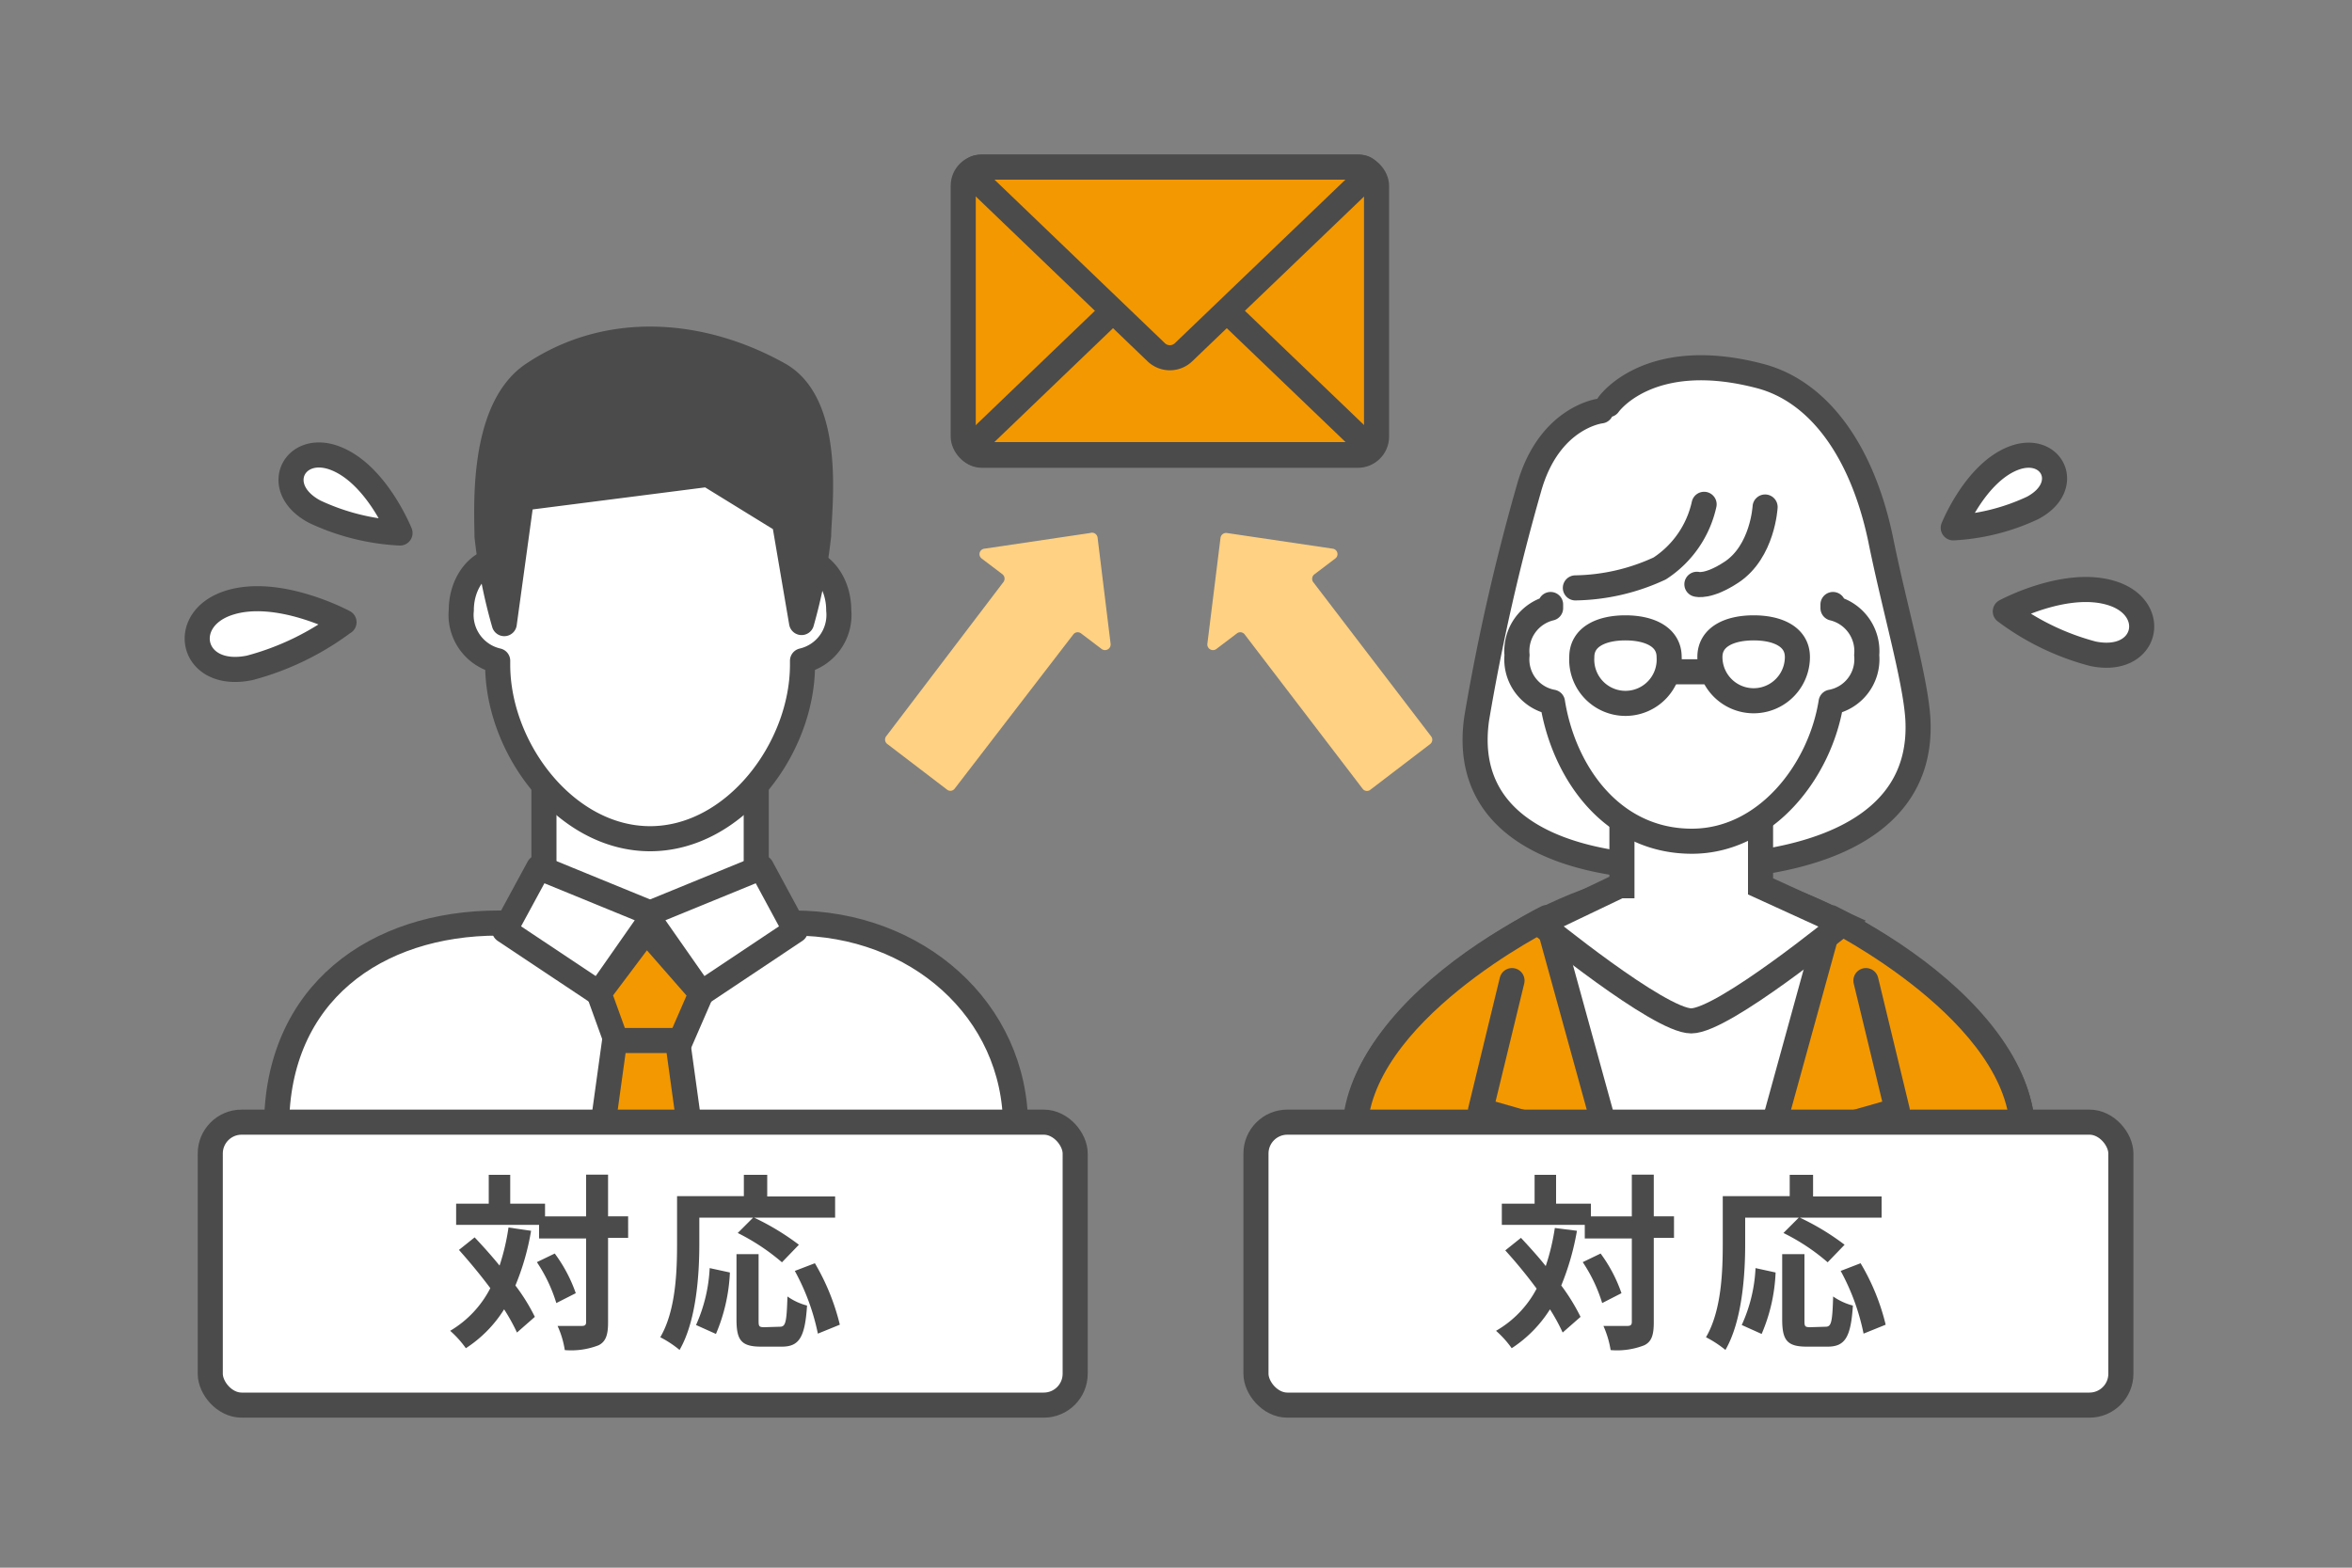 <svg xmlns="http://www.w3.org/2000/svg" viewBox="0 0 150 100"><rect x="0" y="0" width="150" height="100" fill="#808080" stroke="none"/><defs><style>.cls-1,.cls-6,.cls-8{fill:none;}.cls-2,.cls-5{fill:#fff;}.cls-2,.cls-3,.cls-4,.cls-5,.cls-6,.cls-8{stroke:#4b4b4b;stroke-width:1.6px;}.cls-2,.cls-3,.cls-4,.cls-6{stroke-linecap:round;stroke-linejoin:round;}.cls-3,.cls-7{fill:#f39800;}.cls-10,.cls-4{fill:#4b4b4b;}.cls-5,.cls-8{stroke-miterlimit:10;}.cls-9{fill:#ffd182;}</style></defs><g id="データ"><rect class="cls-1" width="150" height="100"/><path class="cls-2" d="M124.57,33.67s1.4-3.5,3.84-4.44,3.82,1.79,1.22,3.17a13.55,13.55,0,0,1-5.06,1.27"/><path class="cls-2" d="M127.89,39s3.94-2.13,6.89-1.13,2.13,4.55-1.31,3.83a16.18,16.18,0,0,1-5.58-2.7"/><path class="cls-2" d="M17.64,81.41V71.88c0-8.52,6.33-13,14.14-13H50.63c7.81,0,14.14,5.52,14.14,13v9.53"/><polyline class="cls-2" points="48.23 50.32 48.23 55.84 41.46 58.34 34.69 55.84 34.69 50.32"/><polygon class="cls-2" points="38.2 63.36 32.18 59.35 34.36 55.33 41.71 58.34 38.2 63.36"/><polygon class="cls-2" points="44.72 63.36 50.73 59.35 48.56 55.33 41.21 58.34 44.72 63.36"/><polygon class="cls-3" points="38.2 63.36 39.53 67.04 43.12 67.04 44.72 63.36 41.21 59.35 38.2 63.36"/><polygon class="cls-3" points="45.22 80.91 37.19 80.91 39.2 66.37 43.21 66.37 45.22 80.91"/><path class="cls-2" d="M53.49,38.92a3,3,0,0,1-2.31,3.23v.25c0,5.36-4.35,11.1-9.72,11.1s-9.72-5.74-9.72-11.1v-.25a3,3,0,0,1-2.32-3.23c0-1.74,1.09-3.16,2.45-3.23.75-4.76,4-8.57,9.59-8.57a9.78,9.78,0,0,1,9.59,8.57C52.41,35.76,53.49,37.18,53.49,38.92Z"/><path class="cls-4" d="M49.65,23.87c-5-2.78-10.91-3.18-15.66,0-3.37,2.26-2.93,8.75-2.93,10.34a33.46,33.46,0,0,0,1.1,5.57l1.1-8,11.89-1.52,4.87,3,1.1,6.45a33.73,33.73,0,0,0,1.09-5.57C52.21,32.62,53.18,25.82,49.65,23.87Z"/><path class="cls-2" d="M25.51,34s-1.5-3.76-4.13-4.77-4.11,1.92-1.31,3.41A14.47,14.47,0,0,0,25.51,34"/><path class="cls-2" d="M21.94,39.69s-4.25-2.29-7.42-1.21-2.29,4.89,1.41,4.12a17.5,17.5,0,0,0,6-2.91"/><path class="cls-5" d="M129,81.36v-9c0-8.52-14.14-15.54-17.55-15.54H104c-3.41,0-17.55,7-17.55,15.54v9"/><path class="cls-3" d="M104.94,81.36,98.65,58.53S86.4,64.59,86.4,72.33v9"/><polyline class="cls-3" points="96.43 62.55 94.42 70.83 97.93 71.83 96.7 74.36 99.94 80.86"/><path class="cls-3" d="M110.48,81.36l6.29-22.83S129,64.59,129,72.33v9"/><polyline class="cls-3" points="119 62.55 121 70.83 117.49 71.83 118.72 74.36 115.48 80.86"/><path class="cls-2" d="M102.1,26.21s-3.31.36-4.59,4.94a134.87,134.87,0,0,0-3.33,14.66c-1,6.89,5.35,9.54,13.13,9.54,7.57,0,15.45-2.16,15-9.54-.17-2.57-1.5-7.08-2.37-11.4C118.76,28.76,116,25,112.3,24c-7.15-1.9-9.72,1.81-9.72,1.81"/><path class="cls-5" d="M112.28,56.54V52h-8.84V56.5h-.15l-5.06,2.42s7.58,6.2,9.63,6.2,9.63-6.2,9.63-6.2Z"/><path class="cls-2" d="M98.89,38.56v.23a2.81,2.81,0,0,0-2.14,3,2.77,2.77,0,0,0,2.26,3c.7,4.41,3.74,8.87,8.89,8.87,4.71,0,8.18-4.46,8.88-8.87a2.78,2.78,0,0,0,2.27-3,2.82,2.82,0,0,0-2.15-3v-.23"/><path class="cls-2" d="M106.45,41.91a2.79,2.79,0,1,1-5.57,0c0-1.29,1.25-1.86,2.78-1.86S106.45,40.62,106.45,41.91Z"/><path class="cls-2" d="M109.05,41.91a2.79,2.79,0,1,0,5.58,0c0-1.29-1.25-1.86-2.79-1.86S109.05,40.62,109.05,41.91Z"/><line class="cls-2" x1="106.82" y1="42.85" x2="108.68" y2="42.85"/><path class="cls-6" d="M112.57,32.34s-.15,2.83-2.13,4.15c-1.51,1-2.22.78-2.22.78"/><path class="cls-6" d="M108.68,32.17a6.56,6.56,0,0,1-2.83,4.09,13.2,13.2,0,0,1-5.38,1.24"/><rect class="cls-7" x="61.43" y="10.66" width="26.36" height="18.38" rx="1.19"/><rect class="cls-8" x="61.43" y="10.66" width="26.36" height="18.38" rx="1.19"/><path class="cls-7" d="M62.62,29c-.65,0-.8-.37-.33-.83l11.46-11a1.26,1.26,0,0,1,1.72,0l11.47,11c.47.46.32.83-.34.83Z"/><path class="cls-8" d="M62.62,29c-.65,0-.8-.37-.33-.83l11.46-11a1.26,1.26,0,0,1,1.72,0l11.47,11c.47.46.32.83-.34.83Z"/><path class="cls-7" d="M86.6,10.66c.66,0,.81.37.34.82l-11.47,11a1.26,1.26,0,0,1-1.72,0l-11.46-11c-.47-.45-.32-.82.33-.82Z"/><path class="cls-8" d="M86.6,10.66c.66,0,.81.37.34.82l-11.47,11a1.26,1.26,0,0,1-1.72,0l-11.46-11c-.47-.45-.32-.82.33-.82Z"/><rect class="cls-2" x="13.41" y="71.58" width="55.16" height="18.05" rx="2"/><rect class="cls-2" x="80.1" y="71.58" width="55.16" height="18.05" rx="2"/><path class="cls-9" d="M70,34.3l.83,6.77a.36.36,0,0,1-.57.33l-1.32-1a.35.35,0,0,0-.49.07L60.89,50.3a.34.34,0,0,1-.49.07l-3.81-2.91a.35.35,0,0,1-.07-.5L64,37.12a.36.36,0,0,0-.07-.49l-1.32-1a.35.35,0,0,1,.17-.63l6.74-1A.36.36,0,0,1,70,34.3Z"/><path class="cls-9" d="M77.84,34.3,77,41.07a.36.36,0,0,0,.57.33l1.32-1a.35.35,0,0,1,.49.07l7.52,9.84a.34.34,0,0,0,.49.07l3.81-2.91a.35.35,0,0,0,.07-.5l-7.52-9.84a.36.36,0,0,1,.07-.49l1.32-1A.35.35,0,0,0,85,35l-6.75-1A.36.36,0,0,0,77.84,34.3Z"/><path class="cls-10" d="M33.87,78.51a15.94,15.94,0,0,1-1,3.49,12.1,12.1,0,0,1,1.24,2l-1.14,1a12.2,12.2,0,0,0-.82-1.48A8,8,0,0,1,29.71,86a6.46,6.46,0,0,0-1-1.11,6.71,6.71,0,0,0,2.56-2.72c-.64-.86-1.35-1.71-2-2.44l1-.8c.52.55,1.07,1.16,1.59,1.8a14.19,14.19,0,0,0,.57-2.43Zm6.19.45H38.78v5.4c0,.8-.15,1.22-.6,1.45a4.82,4.82,0,0,1-2.16.31,5.86,5.86,0,0,0-.46-1.54c.68,0,1.32,0,1.53,0s.29-.06.29-.25V79h-3v-.87H29.09V76.78h2.08V74.94h1.37v1.84h2.22v.81h2.62V74.93h1.4v2.66h1.28Zm-4.68,1a9.45,9.45,0,0,1,1.34,2.53l-1.24.63a9.87,9.87,0,0,0-1.24-2.61Z"/><path class="cls-10" d="M44.6,79.34c0,1.93-.18,4.9-1.26,6.77a6.88,6.88,0,0,0-1.23-.81c1-1.71,1.07-4.23,1.07-6v-3h4.26V74.94h1.49v1.38h4.33v1.35H44.6Zm-.21,5.18a10,10,0,0,0,.87-3.63l1.29.28a11.25,11.25,0,0,1-.89,3.92Zm5.35.11c.36,0,.43-.27.48-1.93a3.85,3.85,0,0,0,1.25.58c-.13,2-.49,2.62-1.6,2.62H48.54c-1.28,0-1.57-.42-1.57-1.75V80h1.41v4.17c0,.43,0,.49.38.49Zm.13-4.11a13.65,13.65,0,0,0-2.82-1.87l1-1a16.13,16.13,0,0,1,2.9,1.75Zm2.1.06a14.36,14.36,0,0,1,1.59,3.92l-1.4.57a14.26,14.26,0,0,0-1.47-4Z"/><path class="cls-10" d="M100.57,78.51a16.51,16.51,0,0,1-1,3.49,12.7,12.7,0,0,1,1.23,2l-1.14,1a12,12,0,0,0-.81-1.48A8.13,8.13,0,0,1,96.41,86a6.46,6.46,0,0,0-1-1.11A6.69,6.69,0,0,0,98,82.2a31.42,31.42,0,0,0-2-2.44l1-.8c.51.55,1.07,1.16,1.58,1.8a14.18,14.18,0,0,0,.58-2.43Zm6.19.45h-1.29v5.4c0,.8-.14,1.22-.6,1.45a4.77,4.77,0,0,1-2.15.31,6.26,6.26,0,0,0-.46-1.54c.67,0,1.32,0,1.52,0s.29-.06.29-.25V79h-3v-.87H95.78V76.78h2.09V74.94h1.37v1.84h2.22v.81h2.61V74.93h1.4v2.66h1.29Zm-4.68,1a9.4,9.4,0,0,1,1.33,2.53l-1.23.63a9.87,9.87,0,0,0-1.24-2.61Z"/><path class="cls-10" d="M111.3,79.34c0,1.93-.18,4.9-1.26,6.77a7,7,0,0,0-1.24-.81c1-1.71,1.07-4.23,1.07-6v-3h4.27V74.94h1.49v1.38H120v1.35H111.3Zm-.22,5.18a9.78,9.78,0,0,0,.88-3.63l1.28.28a11,11,0,0,1-.89,3.92Zm5.35.11c.36,0,.43-.27.48-1.93a3.91,3.91,0,0,0,1.26.58c-.13,2-.49,2.62-1.61,2.62h-1.33c-1.27,0-1.57-.42-1.57-1.75V80h1.42v4.17c0,.43,0,.49.38.49Zm.13-4.11a13.13,13.13,0,0,0-2.82-1.87l1-1a15.78,15.78,0,0,1,2.9,1.75Zm2.1.06a14.1,14.1,0,0,1,1.6,3.92l-1.41.57a14.21,14.21,0,0,0-1.46-4Z"/></g></svg>